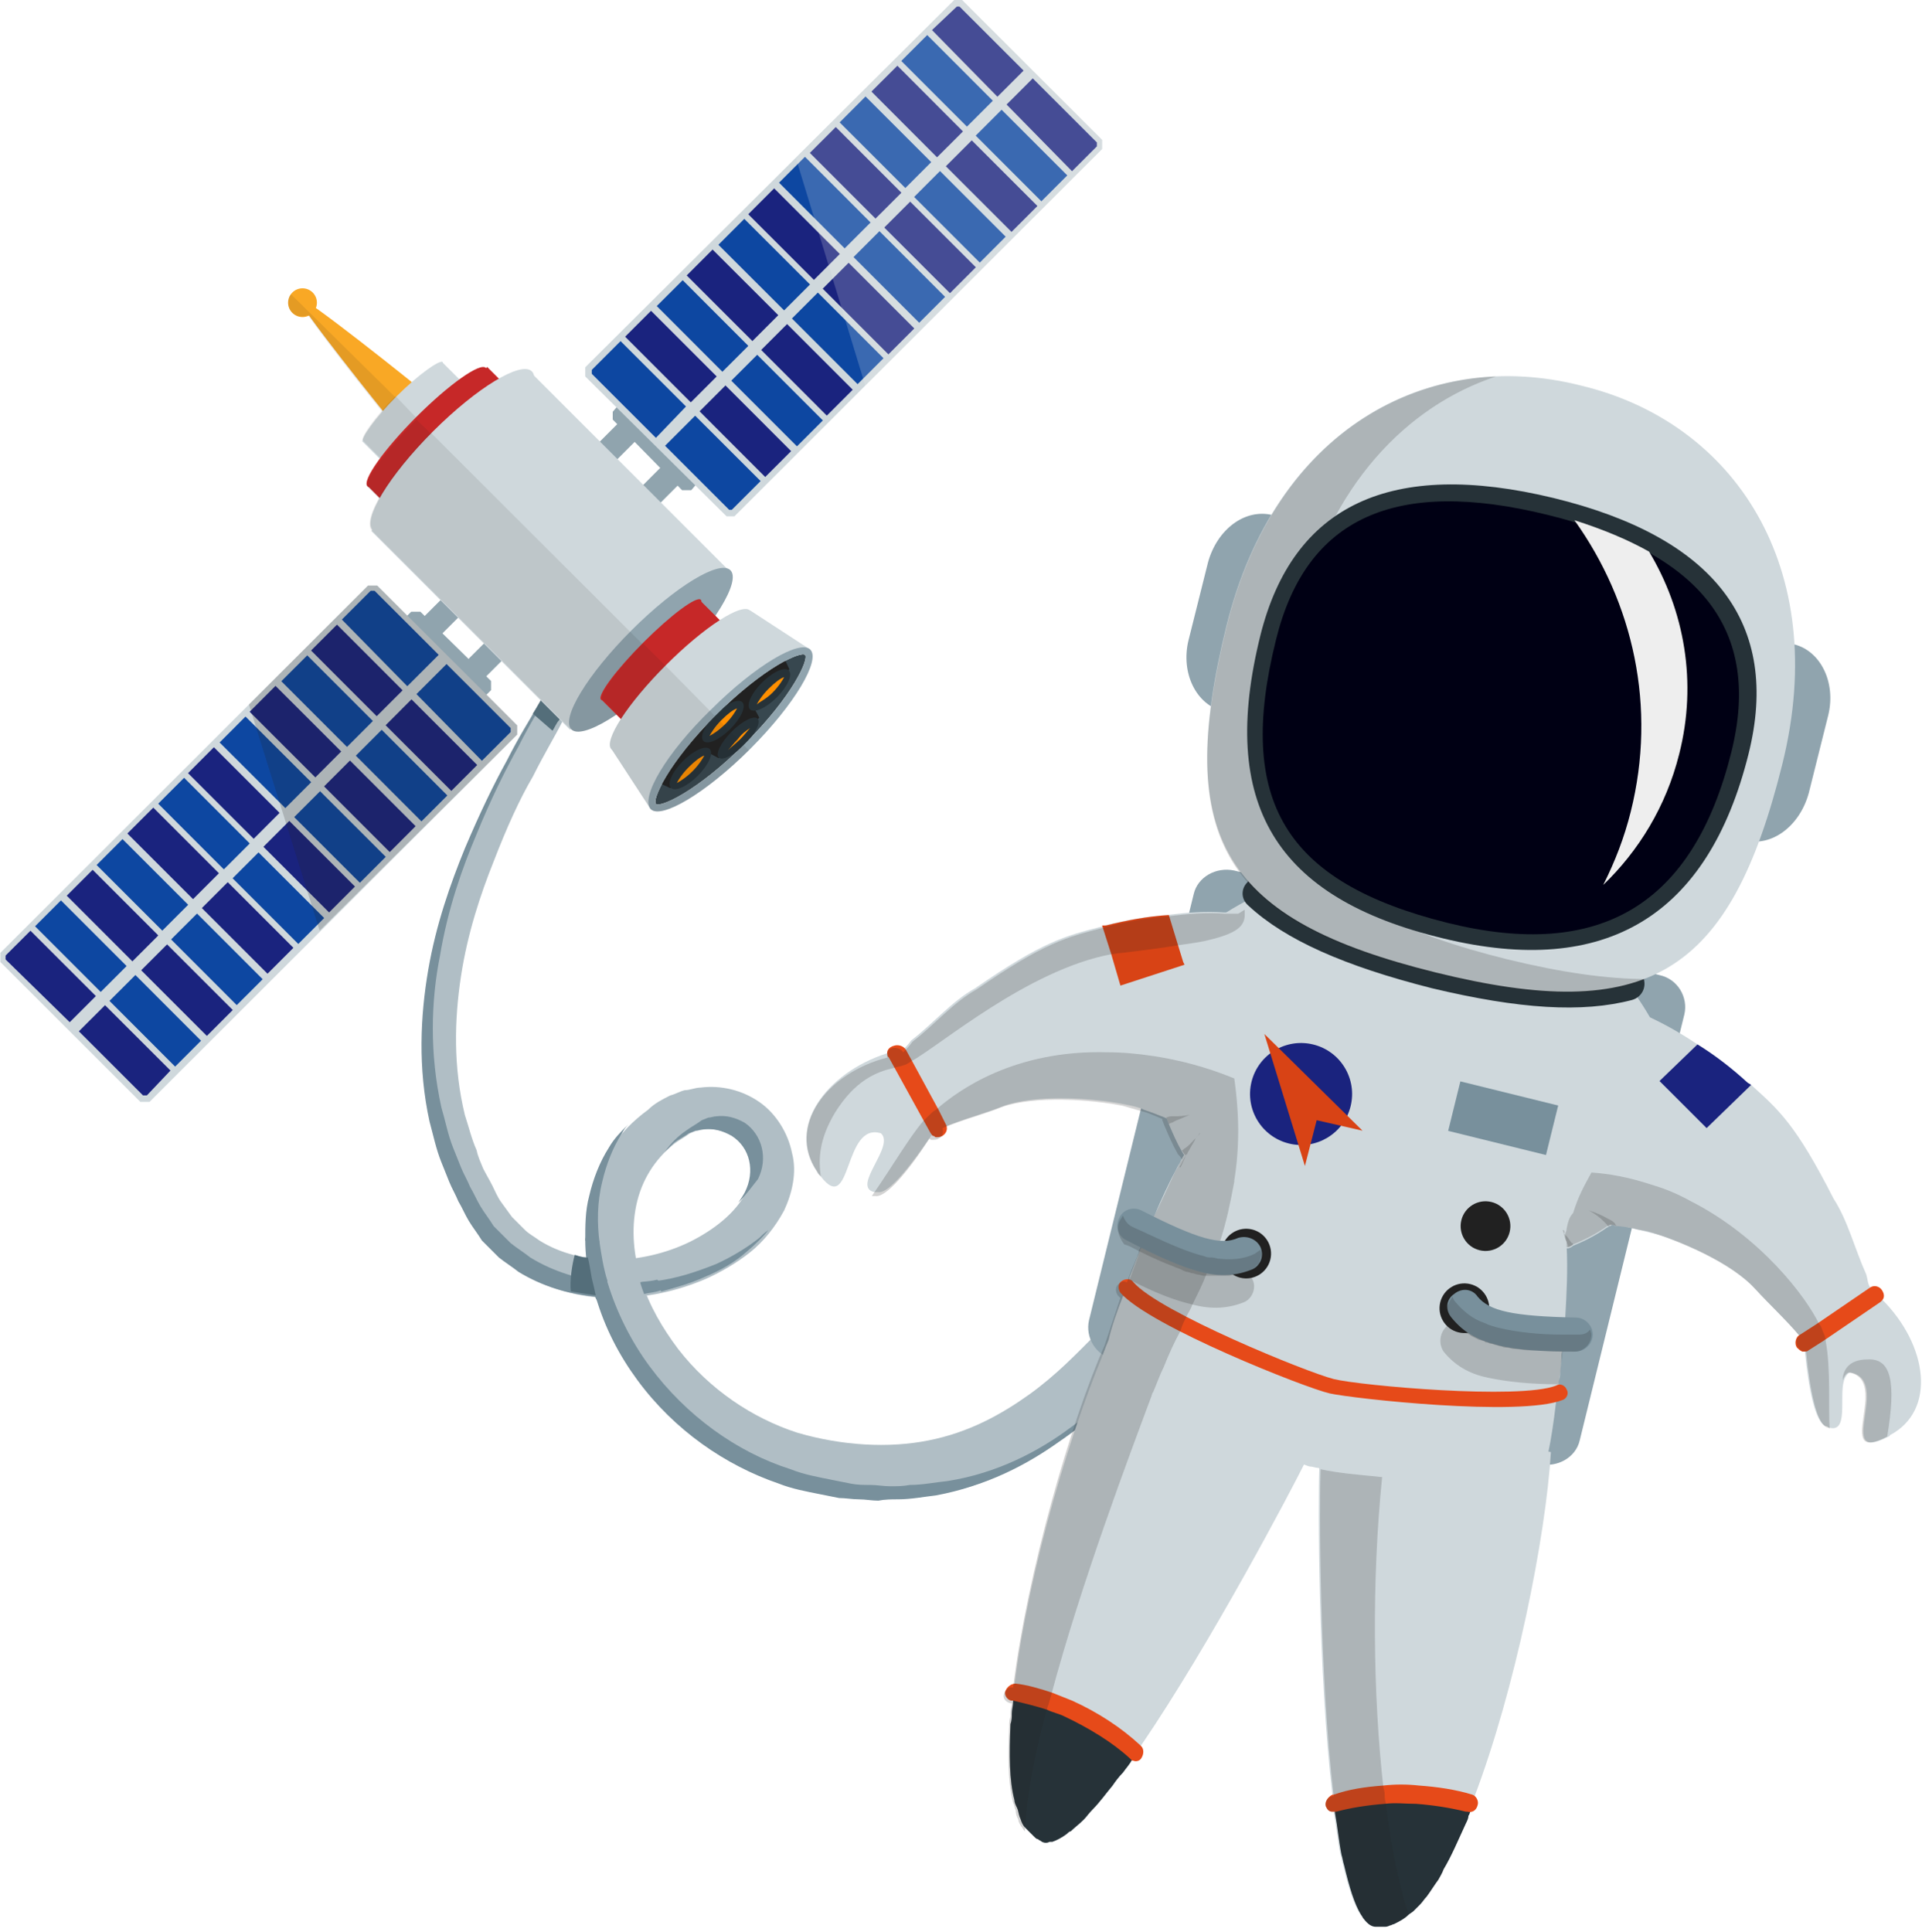 <svg width="191" height="192" viewBox="0 0 191 192" fill="none" xmlns="http://www.w3.org/2000/svg">
<path d="M54.519 68.46C54.519 68.46 54.129 69.109 53.479 70.278C52.828 71.448 51.658 73.266 50.488 75.604C49.188 77.942 47.757 80.8 46.327 84.308C44.897 87.685 43.466 91.712 42.686 96.388C41.776 100.934 41.646 106.13 42.816 111.456C43.206 112.755 43.466 114.184 43.986 115.483C44.246 116.132 44.507 116.782 44.767 117.431C45.027 118.081 45.417 118.73 45.677 119.38C46.067 120.029 46.327 120.679 46.717 121.328C47.107 121.978 47.627 122.627 48.017 123.277L49.708 124.966C50.358 125.485 51.008 125.875 51.658 126.394C54.389 128.083 57.64 128.992 60.89 128.992C64.141 128.992 67.262 128.343 70.253 127.044C71.683 126.394 73.243 125.485 74.544 124.446C75.844 123.407 77.014 121.978 77.924 120.289C78.705 118.601 79.225 116.522 78.705 114.574C78.314 112.625 77.144 110.677 75.454 109.508C73.763 108.339 71.683 107.819 69.603 108.079C69.082 108.079 68.562 108.339 68.042 108.339C67.522 108.468 67.132 108.728 66.612 108.858C65.832 109.248 65.051 109.638 64.401 110.287C62.971 111.326 61.671 112.625 60.76 114.054C59.85 115.613 59.2 117.172 58.81 118.86C58.03 122.238 58.42 125.615 59.33 128.733C60.24 131.85 61.671 134.578 63.491 137.046C67.132 141.982 72.203 145.619 77.534 147.308C78.835 147.828 80.265 148.087 81.565 148.347C82.215 148.477 82.866 148.607 83.516 148.737C84.166 148.867 84.816 148.867 85.466 148.867C86.116 148.867 86.766 148.997 87.417 148.997C88.067 148.997 88.717 148.997 89.367 148.867C90.667 148.867 91.838 148.607 93.138 148.477C98.079 147.698 102.24 145.489 105.361 143.151C108.612 140.813 110.952 138.475 112.903 136.656C114.723 134.838 116.153 133.279 117.194 132.37C118.104 131.46 118.624 130.941 118.624 130.941L114.593 126.654C114.593 126.654 114.073 127.174 113.033 128.213C112.122 129.252 110.692 130.681 108.872 132.629C107.051 134.448 104.971 136.656 102.24 138.605C99.51 140.553 96.259 142.372 92.228 143.151C88.327 143.931 83.646 143.671 79.225 142.372C74.804 140.943 70.513 138.085 67.392 134.058C65.832 131.98 64.531 129.772 63.751 127.304C62.971 124.836 62.711 122.238 63.231 119.77C63.751 117.302 65.051 115.223 67.002 113.664C67.522 113.275 68.042 113.015 68.562 112.625L69.212 112.365C69.472 112.365 69.733 112.236 69.993 112.236C71.033 112.106 71.943 112.365 72.853 112.885C74.544 114.054 75.194 116.392 74.153 118.471C73.113 120.549 70.903 122.238 68.562 123.407C63.751 125.745 57.77 125.875 53.609 123.277C53.089 122.887 52.569 122.627 52.178 122.238L50.878 120.939L49.838 119.51C49.448 118.99 49.188 118.341 48.928 117.821C48.668 117.302 48.278 116.652 48.017 116.132C47.757 115.483 47.497 114.963 47.367 114.314C46.847 113.145 46.587 111.976 46.197 110.807C45.027 106 45.157 101.324 45.807 97.037C46.457 92.751 47.757 88.854 49.058 85.606C50.358 82.229 51.658 79.371 52.959 77.163C54.129 74.825 55.169 73.136 55.819 71.837C56.469 70.668 56.859 70.019 56.859 70.019L54.519 68.46Z" fill="#B0BEC5"/>
<path d="M73.374 119.51C73.634 119.12 73.894 118.73 74.024 118.471C75.064 116.392 74.544 114.054 72.723 112.885C71.813 112.365 70.903 112.106 69.863 112.236C69.603 112.236 69.343 112.365 69.082 112.365L68.432 112.625C67.912 113.015 67.262 113.275 66.872 113.664C66.612 113.924 66.352 114.184 66.092 114.444C66.612 113.664 67.392 112.885 68.172 112.365C68.692 111.976 69.213 111.716 69.733 111.326L70.383 111.066C70.643 111.066 70.903 110.937 71.163 110.937C72.203 110.807 73.113 111.066 74.024 111.586C75.714 112.755 76.364 115.093 75.324 117.172C74.804 117.821 74.154 118.73 73.374 119.51ZM74.284 124.316C72.983 125.485 71.553 126.264 69.993 126.914C68.562 127.563 67.132 127.953 65.702 128.343C65.572 127.953 65.442 127.563 65.182 127.304C67.262 127.044 69.213 126.394 71.163 125.615C72.593 124.966 74.154 124.056 75.454 123.017C75.714 122.757 75.974 122.497 76.364 122.238C75.844 122.887 75.064 123.667 74.284 124.316ZM59.85 117.431C59.33 119.51 59.33 121.588 59.59 123.537C59.07 123.407 58.68 123.407 58.16 123.277C58.16 121.848 58.16 120.289 58.55 118.86C58.94 117.172 59.59 115.483 60.501 114.054C61.021 113.145 61.671 112.495 62.451 111.716C62.191 111.976 61.931 112.365 61.801 112.625C60.891 114.054 60.24 115.743 59.85 117.431ZM42.556 96.388C43.336 91.842 44.767 87.815 46.197 84.308C47.627 80.93 49.058 77.942 50.358 75.604C51.528 73.266 52.699 71.448 53.349 70.278C54.129 69.109 54.389 68.46 54.389 68.46L54.649 68.59C54.649 68.72 54.519 68.72 54.519 68.85C53.869 70.019 52.699 71.837 51.528 74.175C50.228 76.514 48.798 79.371 47.367 82.879C45.937 86.256 44.507 90.283 43.727 94.959C42.816 99.506 42.686 104.701 43.857 110.027C44.247 111.326 44.507 112.755 45.027 114.054C45.287 114.704 45.547 115.353 45.807 116.003C46.067 116.652 46.457 117.302 46.717 117.951C47.107 118.601 47.367 119.25 47.758 119.9C48.148 120.549 48.668 121.198 49.058 121.848L50.748 123.537C51.398 124.056 52.048 124.446 52.699 124.966C55.039 126.394 57.64 127.174 60.37 127.434C61.281 130.421 62.711 133.279 64.531 135.747C68.172 140.683 73.243 144.32 78.575 146.009C79.875 146.529 81.305 146.788 82.606 147.048C83.256 147.178 83.906 147.308 84.556 147.438C85.206 147.568 85.856 147.568 86.507 147.568C87.157 147.568 87.807 147.698 88.457 147.698C89.107 147.698 89.757 147.698 90.407 147.568C91.708 147.568 92.878 147.308 94.178 147.178C99.12 146.399 103.281 144.19 106.401 141.852C109.652 139.514 111.993 137.176 113.943 135.357C115.764 133.539 117.194 131.98 118.234 131.071L118.364 130.941L118.494 131.071C118.494 131.071 117.974 131.59 117.064 132.5C116.024 133.539 114.593 134.968 112.773 136.786C110.822 138.735 108.482 141.073 105.231 143.281C102.11 145.489 97.949 147.698 93.008 148.607C91.838 148.737 90.537 148.997 89.237 148.997C88.587 148.997 87.937 148.997 87.287 149.127C86.637 149.127 85.987 148.997 85.336 148.997C84.686 148.997 84.036 148.867 83.386 148.867C82.736 148.737 82.085 148.607 81.435 148.477C80.135 148.217 78.705 147.957 77.404 147.438C72.073 145.619 67.002 142.112 63.361 137.176C61.541 134.708 60.11 131.98 59.2 128.862C56.469 128.603 53.869 127.823 51.528 126.394C50.878 125.875 50.228 125.485 49.578 124.966L47.888 123.277C47.497 122.627 46.977 121.978 46.587 121.328C46.197 120.679 45.937 120.029 45.547 119.38C45.287 118.73 44.897 118.081 44.637 117.431C44.377 116.782 44.117 116.132 43.857 115.483C43.336 114.184 43.076 112.885 42.686 111.456C41.516 106.13 41.776 100.934 42.556 96.388Z" fill="#78909C"/>
<path d="M52.958 70.928L54.909 72.617C55.169 72.227 55.299 71.837 55.559 71.578C56.209 70.408 56.599 69.759 56.599 69.759L54.389 68.46C54.389 68.46 53.998 69.109 53.348 70.278C53.218 70.538 53.088 70.668 52.958 70.928Z" fill="#546E7A"/>
<path d="M60.37 127.298C59.98 126.129 59.72 124.44 59.59 123.531C59.46 122.492 58.16 122.232 58.16 123.271C58.16 124.311 58.29 126.519 59.07 128.727C59.98 130.935 60.37 127.298 60.37 127.298Z" fill="#78909C"/>
<path d="M65.312 127.17C64.142 127.43 64.012 127.3 63.621 127.43C63.752 127.949 63.882 128.209 64.012 128.599C64.402 128.469 65.052 128.469 65.702 128.209C66.482 128.079 65.312 127.17 65.312 127.17Z" fill="#78909C"/>
<path d="M56.73 128.337C57.51 128.467 58.29 128.597 59.2 128.727C59.07 128.078 58.94 127.558 58.81 127.038C58.68 126.259 58.55 125.48 58.42 124.96H58.29C57.9 124.96 57.51 124.83 57.12 124.7C56.86 125.609 56.6 127.298 56.73 128.337Z" fill="#546E7A"/>
<path d="M108.222 131.196C107.832 132.885 108.872 134.704 110.693 135.093L152.953 145.485C154.773 145.875 156.594 144.836 156.984 143.147L167.386 100.8C167.776 99.112 166.736 97.293 164.916 96.903L122.656 86.511C120.835 86.122 119.015 87.161 118.625 88.85L108.222 131.196Z" fill="#90A4AE"/>
<path d="M131.107 145.355C131.107 145.484 131.107 145.614 131.107 145.874C130.977 149.251 130.977 166.268 132.407 178.349C132.537 178.868 132.537 179.258 132.537 179.777C132.537 179.907 132.537 179.907 132.537 180.037C132.798 181.466 132.928 182.895 133.188 184.194C133.318 184.584 133.318 184.843 133.448 185.233C133.968 187.441 134.488 189.13 135.138 190.169C135.268 190.299 135.268 190.429 135.398 190.559C135.788 191.079 136.178 191.338 136.568 191.338C136.698 191.338 136.959 191.338 137.089 191.338C137.219 191.338 137.349 191.338 137.479 191.338C137.609 191.338 137.739 191.338 137.999 191.208C138.129 191.208 138.259 191.079 138.389 191.079C138.909 190.819 139.429 190.559 139.819 190.169C139.949 190.039 140.209 189.909 140.339 189.78C140.599 189.52 140.729 189.39 140.989 189.13C141.25 188.87 141.38 188.61 141.64 188.351C142.03 187.831 142.42 187.182 142.81 186.662C142.94 186.402 143.2 186.013 143.33 185.623C144.11 184.324 144.76 182.765 145.541 181.076C145.671 180.817 145.801 180.557 145.801 180.297C145.931 180.167 145.931 179.907 146.061 179.777C146.191 179.388 146.321 179.128 146.451 178.738C150.612 167.827 153.602 152.759 154.123 144.315C154.123 144.056 131.367 142.627 131.107 145.355Z" fill="#CFD8DC"/>
<path d="M132.668 179.913C132.668 180.043 132.668 180.043 132.668 180.173C132.928 181.601 133.058 183.03 133.318 184.329C133.448 184.719 133.448 184.979 133.578 185.369C134.099 187.577 134.619 189.265 135.269 190.305C135.399 190.435 135.399 190.564 135.529 190.694C135.919 191.214 136.309 191.474 136.699 191.474C136.829 191.474 137.089 191.474 137.219 191.474C137.349 191.474 137.479 191.474 137.609 191.474C137.739 191.474 137.869 191.474 138.13 191.344C138.26 191.344 138.39 191.214 138.52 191.214C139.04 190.954 139.56 190.694 139.95 190.305C140.08 190.175 140.34 190.045 140.47 189.915C140.73 189.655 140.86 189.525 141.12 189.265C141.38 189.006 141.51 188.746 141.77 188.486C142.16 187.966 142.551 187.317 142.941 186.797C143.071 186.538 143.331 186.148 143.461 185.758C144.241 184.459 144.891 182.9 145.671 181.212C145.801 180.952 145.931 180.692 145.931 180.432C146.061 180.302 146.061 180.043 146.191 179.913C144.631 179.263 142.941 178.874 141.12 178.874C139.95 178.744 138.91 178.874 137.739 179.004C135.789 178.744 134.099 179.133 132.668 179.913Z" fill="#263238"/>
<path d="M131.758 179.516C131.888 179.775 132.018 180.035 132.408 180.035C132.538 180.035 132.668 180.035 132.668 180.035H132.798C134.228 179.646 135.919 179.386 137.609 179.256C138.649 179.126 139.69 179.256 140.73 179.256C142.42 179.386 144.111 179.646 145.671 180.035H145.801C146.321 180.165 146.711 179.905 146.841 179.386C146.971 178.996 146.711 178.476 146.321 178.347C144.631 177.827 142.81 177.567 140.99 177.437C139.82 177.307 138.649 177.307 137.479 177.437C135.659 177.567 133.968 177.827 132.538 178.347H132.408C131.888 178.606 131.628 179.126 131.758 179.516Z" fill="#E64A19"/>
<g opacity="0.2">
<path d="M131.757 179.523C131.887 179.783 132.017 180.043 132.407 180.043C132.537 180.043 132.668 180.043 132.668 180.043C132.928 181.472 133.058 182.901 133.318 184.2C133.448 184.589 133.448 184.849 133.578 185.239C134.098 187.447 134.618 189.136 135.268 190.175C135.398 190.305 135.398 190.435 135.528 190.565C135.918 191.084 136.308 191.344 136.698 191.344C136.828 191.344 137.089 191.344 137.219 191.344C137.349 191.344 137.479 191.344 137.609 191.344C137.739 191.344 137.869 191.344 138.129 191.214C138.259 191.214 138.389 191.084 138.519 191.084C139.039 190.825 139.559 190.565 139.949 190.175C139.039 187.447 138.259 183.68 137.739 179.394C137.739 179.134 137.609 178.874 137.609 178.614C137.609 178.354 137.609 177.965 137.479 177.705C136.438 168.482 136.308 157.051 137.349 146.789C134.748 146.529 133.058 146.399 131.237 146.01C131.107 149.387 131.107 166.404 132.537 178.484H132.407C131.887 178.614 131.627 179.134 131.757 179.523Z" fill="#212121"/>
</g>
<path d="M100.81 167.442C100.81 167.832 100.68 168.222 100.68 168.482C100.68 168.741 100.68 168.871 100.68 169.001V169.131C100.68 169.521 100.55 169.911 100.55 170.3C100.55 170.69 100.55 170.95 100.42 171.339C100.29 174.327 100.29 176.925 100.81 178.873C100.81 179.133 100.94 179.393 101.07 179.653C101.2 179.913 101.2 180.172 101.33 180.562C101.46 180.822 101.46 180.952 101.59 181.212C101.72 181.471 101.85 181.601 101.98 181.731C102.11 181.861 102.241 181.991 102.371 182.121C102.501 182.251 102.631 182.381 102.761 182.511C102.891 182.641 103.021 182.77 103.151 182.77C103.281 182.9 103.411 182.9 103.541 183.03C103.801 183.16 104.061 183.16 104.321 183.03C104.451 183.03 104.451 183.03 104.581 183.03C104.971 182.9 105.491 182.641 106.011 182.251C106.141 182.121 106.271 181.991 106.402 181.991C106.792 181.601 107.182 181.342 107.702 180.822C107.962 180.562 108.222 180.172 108.612 179.783C109.262 179.133 109.912 178.224 110.562 177.445C110.823 177.055 111.213 176.535 111.603 176.146C111.863 175.756 112.253 175.366 112.513 174.847C112.513 174.717 112.643 174.717 112.643 174.587C112.903 174.197 113.163 173.807 113.423 173.418C120.315 163.286 128.117 148.477 129.677 145.36C129.807 145.1 129.807 144.97 129.937 144.84C130.717 143.152 121.875 138.605 115.894 135.617C112.773 134.059 110.302 133.02 110.302 133.02C106.662 141.073 102.241 155.882 100.81 167.442Z" fill="#CFD8DC"/>
<path d="M100.68 168.479C100.68 168.739 100.68 168.869 100.68 168.999V169.129C100.68 169.519 100.55 169.908 100.55 170.298C100.55 170.688 100.55 170.948 100.42 171.337C100.29 174.325 100.29 176.923 100.81 178.871C100.81 179.131 100.94 179.391 101.07 179.651C101.2 179.91 101.2 180.17 101.33 180.56C101.46 180.82 101.46 180.95 101.59 181.209C101.72 181.469 101.851 181.599 101.981 181.729C102.111 181.859 102.241 181.989 102.371 182.119C102.501 182.249 102.631 182.379 102.761 182.508C102.891 182.638 103.021 182.768 103.151 182.768C103.281 182.898 103.411 182.898 103.541 183.028C103.801 183.158 104.061 183.158 104.321 183.028C104.451 183.028 104.451 183.028 104.581 183.028C104.971 182.898 105.491 182.638 106.012 182.249C106.142 182.119 106.272 181.989 106.402 181.989C106.792 181.599 107.182 181.339 107.702 180.82C107.962 180.56 108.222 180.17 108.612 179.781C109.262 179.131 109.912 178.222 110.563 177.442C110.823 177.053 111.213 176.533 111.603 176.143C111.863 175.754 112.253 175.364 112.513 174.844C112.513 174.715 112.643 174.715 112.643 174.585C111.083 172.636 109.002 170.948 106.272 169.778C105.621 169.519 105.101 169.259 104.451 169.129C103.021 168.869 101.851 168.609 100.68 168.479Z" fill="#263238"/>
<path d="M99.9 168.089C99.77 168.479 100.16 168.998 100.55 168.998H100.68C101.72 169.258 102.891 169.518 104.061 169.908C104.581 170.167 105.231 170.297 105.751 170.557C108.222 171.726 110.562 173.155 112.253 174.714L112.383 174.844C112.513 174.974 112.513 174.974 112.643 174.974C112.903 175.103 113.293 174.974 113.423 174.714C113.683 174.324 113.683 173.804 113.423 173.545L113.293 173.415C111.473 171.726 109.132 170.167 106.531 168.998C105.881 168.738 105.231 168.479 104.581 168.219C103.411 167.829 102.11 167.439 100.94 167.31C100.42 167.31 100.03 167.699 99.9 168.089Z" fill="#E64A19"/>
<path d="M109.523 134.829C109.263 135.738 111.343 137.297 114.334 138.856C119.275 141.583 126.687 144.571 129.418 145.48C129.808 145.61 130.068 145.74 130.198 145.74C130.458 145.74 130.718 145.87 130.978 145.87C131.368 146 131.888 146 132.538 146.13C132.799 146.13 133.059 146.13 133.319 146.26C134.359 146.39 135.529 146.52 136.699 146.649C136.829 146.649 136.959 146.649 137.09 146.649C143.851 147.299 153.083 147.559 153.603 145.74C153.603 145.48 153.733 144.961 153.864 144.311C154.124 143.142 154.384 141.454 154.644 139.245C154.774 138.726 154.774 138.206 154.904 137.557V137.427C154.904 137.167 155.034 136.907 155.034 136.647C155.034 136.128 155.164 135.608 155.164 134.959C155.164 134.699 155.164 134.439 155.294 134.179V134.049C155.294 133.53 155.424 133.01 155.424 132.491C155.424 131.971 155.554 131.322 155.554 130.802C155.684 128.594 155.814 126.126 155.684 123.787C155.684 123.658 155.684 123.528 155.684 123.398C155.684 123.398 155.684 123.398 155.684 123.268C155.684 123.268 155.684 123.268 155.684 123.138C155.684 122.878 155.684 122.748 155.684 122.489C155.684 122.359 155.684 122.099 155.684 121.969C155.684 121.969 155.684 121.969 155.684 121.839C155.684 121.319 155.684 120.8 155.554 120.15C155.424 117.163 155.034 114.175 154.384 111.317C154.254 110.668 154.124 110.018 153.864 109.369C152.433 103.913 149.833 99.367 145.542 97.028C144.631 96.509 143.591 96.119 142.421 95.859C141.381 95.6 140.34 95.47 139.3 95.47C134.229 95.47 129.808 98.457 125.777 102.744C125.777 102.744 125.647 102.874 125.647 103.004C124.477 104.173 123.436 105.472 122.526 106.901C121.486 108.33 120.576 109.759 119.665 111.317C119.405 111.707 119.275 112.097 119.015 112.356C119.015 112.486 118.885 112.486 118.885 112.616C118.885 112.616 118.755 112.746 118.755 112.876C118.755 113.006 118.625 113.136 118.625 113.136C118.365 113.526 118.105 114.045 117.845 114.565C117.845 114.565 117.845 114.695 117.715 114.695C117.455 115.084 117.325 115.474 117.065 115.864C116.155 117.552 115.374 119.241 114.724 120.8C114.464 121.319 114.204 121.839 114.074 122.359C113.814 122.878 113.684 123.268 113.424 123.787V123.917C113.424 124.047 113.294 124.177 113.294 124.307C112.904 125.216 112.644 125.996 112.254 126.905V127.035C111.994 127.555 111.864 128.074 111.734 128.464C110.953 130.412 110.433 131.971 110.173 133.14C109.783 134.049 109.653 134.569 109.523 134.829Z" fill="#CFD8DC"/>
<path d="M132.147 138.472C134.488 138.992 151.002 140.81 155.293 139.121C155.683 138.992 155.943 138.472 155.683 138.082C155.553 137.693 155.033 137.433 154.643 137.693C151.002 139.121 135.138 137.693 132.537 137.043C129.937 136.394 115.243 130.418 112.643 127.431C112.383 127.041 111.863 127.041 111.472 127.301C111.082 127.56 111.082 128.08 111.342 128.47C114.333 131.847 129.807 137.952 132.147 138.472Z" fill="#E64A19"/>
<path d="M108.612 108.852L167.126 123.271C170.897 107.683 161.924 92.095 146.841 87.419C146.321 87.159 145.671 87.029 145.15 86.899C136.828 84.821 128.507 86.51 121.875 90.666C120.315 91.705 118.754 92.874 117.324 94.174C116.414 94.953 115.503 95.862 114.723 96.901C112.773 99.24 111.212 101.837 110.042 104.565C109.522 105.864 109.002 107.293 108.612 108.852Z" fill="#CFD8DC"/>
<path d="M114.723 104.956C114.723 106.775 115.113 108.593 115.763 110.542C115.763 110.672 115.893 110.801 115.893 110.931C115.893 110.931 115.893 110.931 115.893 111.061C116.024 111.321 116.024 111.451 116.154 111.711C116.544 112.62 116.934 113.529 117.454 114.439C117.584 114.698 117.714 114.828 117.844 114.958C118.104 115.478 118.494 115.997 118.754 116.517L152.822 124.96C153.862 124.701 154.773 124.311 155.683 124.051H155.813C155.943 124.051 156.203 123.921 156.333 123.791C157.633 123.272 158.804 122.622 159.714 121.973C159.844 121.973 159.844 121.843 159.974 121.843C160.104 121.843 160.104 121.713 160.234 121.713C161.794 120.544 163.095 119.245 164.005 117.946C165.825 115.088 166.345 111.841 165.695 108.463C165.565 108.074 165.565 107.554 165.435 107.164C164.915 104.956 163.875 102.748 162.574 100.669C158.804 94.694 152.562 89.368 146.321 87.42C145.931 87.29 145.54 87.16 145.02 87.03C144.63 86.9 144.11 86.77 143.72 86.77C137.088 85.601 129.547 87.03 123.695 90.537C123.435 90.667 123.305 90.797 123.045 90.927C121.875 91.706 120.705 92.616 119.664 93.655C119.014 94.304 118.364 95.084 117.714 95.863C117.584 95.993 117.454 96.123 117.454 96.253C115.633 98.591 114.593 101.579 114.723 104.956Z" fill="#CFD8DC"/>
<path d="M88.978 104.7L89.758 106.128L92.358 110.935L93.139 112.364C93.399 112.234 93.659 112.104 93.919 111.974C95.739 111.194 98.21 110.545 99.77 109.895C103.021 108.726 108.742 109.116 111.863 109.766C112.513 109.895 113.163 110.025 113.683 110.285C114.464 110.545 115.114 110.805 115.764 111.065C116.934 111.584 117.974 112.364 118.885 113.013C119.795 113.792 120.445 114.572 120.705 115.351C121.225 116.52 121.745 117.04 122.526 117.3C122.916 117.43 123.306 117.559 123.696 117.819C124.736 118.209 126.166 118.858 127.987 120.547L129.157 119.118L132.538 114.832L144.371 99.504C142.81 98.075 141.12 96.906 139.299 95.867C134.618 93.009 129.157 91.32 123.566 90.8C123.306 90.8 123.176 90.8 122.916 90.671C122.526 90.671 122.005 90.671 121.615 90.671C119.795 90.541 117.974 90.671 116.024 90.93C113.944 91.06 111.863 91.45 109.783 91.97C109.652 91.97 109.522 92.1 109.392 92.1C105.882 93.009 103.671 93.528 96.909 98.205C94.569 99.504 92.749 101.712 90.538 103.401C90.278 103.79 89.888 104.18 89.628 104.44C89.498 104.44 89.238 104.57 88.978 104.7Z" fill="#CFD8DC"/>
<path d="M81.175 116.39C81.305 116.65 81.436 116.78 81.566 116.91C84.686 120.936 83.776 111.454 87.547 112.623C88.977 113.922 84.556 117.949 86.897 118.468C87.027 118.468 87.157 118.468 87.287 118.468C88.327 118.598 90.408 116 92.618 112.753C92.748 112.493 92.878 112.233 93.008 112.103L92.228 110.675L89.627 105.868L88.847 104.439C88.587 104.569 88.327 104.569 88.067 104.699C82.086 106.648 78.185 111.974 81.175 116.39Z" fill="#CFD8DC"/>
<path d="M88.197 104.828C88.197 104.958 88.197 104.958 88.327 105.087L88.977 106.257L91.838 111.452L92.488 112.621C92.618 112.751 92.618 112.881 92.748 112.881C92.878 112.881 92.878 113.011 93.008 113.011C93.268 113.011 93.398 113.011 93.658 112.881C94.048 112.621 94.178 112.232 94.048 111.842L93.268 110.283L90.798 105.737L90.017 104.308C89.757 103.918 89.237 103.788 88.847 103.918C88.327 104.048 88.067 104.438 88.197 104.828Z" fill="#E64A19"/>
<path d="M109.522 91.969L110.433 94.827L111.343 97.944L117.324 95.996L117.714 95.866L117.584 95.606L117.064 93.917L116.154 90.93C114.073 91.06 111.993 91.449 109.913 91.969C109.913 91.969 109.782 91.969 109.522 91.969Z" fill="#D84315"/>
<path d="M139.69 98.329L140.73 104.304L143.07 117.424L144.111 122.75L144.371 124.569C145.151 124.309 145.801 124.179 146.451 124.179C147.492 124.049 148.272 124.049 148.922 124.049C149.182 124.049 149.312 124.049 149.572 124.049C151.002 124.179 151.913 124.439 153.343 123.27C153.863 122.88 154.513 122.49 155.423 122.23C155.553 122.23 155.553 122.23 155.683 122.1C156.854 121.841 158.154 121.581 159.714 121.711C159.844 121.711 159.974 121.711 159.974 121.711C160.104 121.711 160.365 121.711 160.495 121.841C161.145 121.841 161.795 121.971 162.445 122.1C162.835 122.23 163.225 122.23 163.745 122.36C166.866 123.27 172.067 125.478 174.408 128.076L174.538 128.206C175.708 129.505 177.529 131.193 178.829 132.752C178.959 133.012 179.219 133.142 179.349 133.402L181.039 132.233L186.371 128.595C186.111 128.465 185.981 128.206 185.85 127.946C185.59 127.556 185.59 127.037 185.46 126.647C184.29 124.049 183.64 121.321 182.21 119.113C178.439 111.709 176.748 110.28 174.018 107.812C173.888 107.682 173.758 107.682 173.628 107.552C172.067 106.123 170.377 104.824 168.686 103.785C167.126 102.746 165.566 101.836 163.875 101.057C163.485 100.797 162.965 100.667 162.575 100.408C157.244 98.069 151.392 97.03 145.671 97.42C144.631 97.42 143.461 97.55 142.42 97.81C141.51 97.939 140.6 98.069 139.69 98.329Z" fill="#CFD8DC"/>
<path d="M179.219 133.406C179.219 133.666 179.219 133.926 179.349 134.186C179.739 138.083 180.389 141.33 181.429 141.72C181.559 141.72 181.559 141.72 181.689 141.85C183.77 142.499 182.729 138.862 183.249 137.173C183.38 136.784 183.64 136.394 183.9 136.394C188.061 137.173 182.209 145.617 187.671 142.759C187.671 142.759 187.801 142.759 187.801 142.629C192.482 140.161 191.571 133.666 187.02 129.12C186.76 128.99 186.63 128.73 186.37 128.6L180.909 132.367L179.219 133.406Z" fill="#CFD8DC"/>
<path d="M178.568 133.921C178.698 134.05 178.828 134.18 179.088 134.31C179.218 134.31 179.218 134.31 179.348 134.31C179.479 134.31 179.609 134.31 179.739 134.18L181.169 133.271L186.89 129.374L187.02 129.244C187.28 128.984 187.28 128.595 187.02 128.205C186.76 127.815 186.24 127.685 185.85 127.945L180.519 131.582L178.698 132.751C178.438 133.011 178.308 133.531 178.568 133.921Z" fill="#E64A19"/>
<path d="M164.915 107.427L169.597 112.104L174.018 107.817C173.888 107.687 173.758 107.687 173.627 107.557C172.067 106.128 170.377 104.829 168.686 103.79L164.915 107.427Z" fill="#1A237E"/>
<path d="M128.082 113.636C125.363 112.966 123.702 110.221 124.371 107.504C125.041 104.787 127.788 103.128 130.507 103.798C133.226 104.468 134.888 107.214 134.218 109.931C133.549 112.648 130.802 114.307 128.082 113.636Z" fill="#1A237E"/>
<path d="M135.398 112.362L125.646 102.75L129.677 115.869L130.847 111.323L135.398 112.362Z" fill="#D84315"/>
<path d="M145.126 107.463L154.846 109.862L153.632 114.781L143.912 112.382L145.126 107.463Z" fill="#78909C"/>
<g opacity="0.2">
<path d="M91.708 111.456C91.968 111.196 92.098 111.066 92.358 110.807C92.488 110.677 92.748 110.417 93.008 110.287C95.219 108.339 100.81 104.312 110.042 104.572C111.473 104.572 113.033 104.701 114.723 104.961C117.194 105.351 119.795 106 122.655 107.17C122.915 108.988 123.045 110.807 123.045 112.365C123.045 114.054 122.915 115.743 122.655 117.302C122.655 117.431 122.655 117.431 122.655 117.431C122.265 119.51 121.875 121.458 121.225 123.407C121.095 123.926 120.835 124.446 120.575 124.965C120.315 125.485 120.185 126.005 119.925 126.524C119.535 127.563 119.014 128.603 118.494 129.642C118.364 130.032 118.104 130.421 117.974 130.681C117.714 131.201 117.454 131.72 117.324 132.24C116.674 133.409 116.154 134.578 115.634 135.877C115.244 136.656 114.984 137.436 114.593 138.345C114.463 138.475 114.463 138.735 114.333 138.994C112.253 144.58 107.442 157.31 104.451 168.481L104.191 169.391C104.061 169.65 104.061 169.91 103.931 170.17C102.761 174.586 101.981 178.743 101.85 181.991C101.72 181.861 101.59 181.601 101.46 181.471C101.33 181.211 101.2 181.081 101.2 180.822C101.07 180.562 100.94 180.302 100.94 179.912C100.81 179.652 100.81 179.393 100.68 179.133C100.16 177.184 100.16 174.457 100.29 171.599C100.29 171.209 100.29 170.949 100.42 170.56C100.42 170.17 100.42 169.78 100.55 169.391V169.261H100.42C99.9 169.131 99.64 168.741 99.77 168.351C99.9 167.962 100.29 167.572 100.68 167.702C102.111 156.141 106.402 141.333 109.782 133.669C110.172 132.5 110.693 130.941 111.343 128.992C111.213 128.862 111.083 128.733 111.083 128.733C110.823 128.343 110.823 127.823 111.213 127.563C111.473 127.304 111.733 127.304 111.993 127.434C112.253 126.654 112.643 125.745 113.033 124.836C113.033 124.706 113.163 124.576 113.163 124.446V124.316C113.423 123.796 113.553 123.407 113.813 122.887C114.073 122.368 114.203 121.848 114.463 121.328C115.244 119.77 116.024 118.081 116.804 116.392C117.064 116.003 117.194 115.613 117.454 115.223C117.324 114.963 117.194 114.833 117.064 114.704C116.544 113.794 116.154 112.885 115.764 111.976C115.634 111.716 115.634 111.586 115.504 111.326C115.504 111.326 115.504 111.326 115.504 111.196C114.853 110.937 114.073 110.547 113.423 110.417L111.603 109.897C108.482 109.248 102.761 108.858 99.51 110.027C97.95 110.677 95.479 111.326 93.659 112.106C93.788 112.495 93.659 113.015 93.268 113.145C93.138 113.275 92.878 113.275 92.618 113.275C92.488 113.275 92.488 113.275 92.358 113.145C90.278 116.392 88.067 118.99 87.027 118.86C86.897 118.86 86.767 118.86 86.637 118.86C88.717 115.873 90.278 113.145 91.708 111.456Z" fill="#212121"/>
</g>
<path d="M144.934 132.403C143.609 132.076 142.8 130.738 143.126 129.415C143.452 128.091 144.791 127.283 146.115 127.609C147.44 127.936 148.25 129.274 147.924 130.597C147.597 131.921 146.259 132.729 144.934 132.403Z" fill="#212121"/>
<path d="M147.033 124.242C145.708 123.916 144.899 122.578 145.225 121.255C145.551 119.931 146.889 119.123 148.214 119.449C149.539 119.776 150.348 121.113 150.022 122.437C149.696 123.761 148.358 124.569 147.033 124.242Z" fill="#212121"/>
<path d="M123.251 126.972C121.927 126.645 121.118 125.307 121.444 123.984C121.771 122.66 123.109 121.853 124.434 122.179C125.758 122.506 126.567 123.844 126.241 125.167C125.914 126.491 124.576 127.299 123.251 126.972Z" fill="#212121"/>
<g opacity="0.2">
<path d="M143.461 134.314C144.501 135.613 145.931 136.522 147.882 136.912C149.702 137.301 152.043 137.561 154.903 137.561C155.033 136.522 155.163 135.353 155.293 134.184C149.442 134.054 147.232 133.534 146.061 132.105C145.541 131.326 144.501 131.196 143.721 131.846C143.071 132.495 142.941 133.534 143.461 134.314Z" fill="#212121"/>
</g>
<path d="M148.791 133.662C150.741 134.181 153.342 134.311 156.593 134.311C157.503 134.311 158.283 133.532 158.283 132.622C158.283 131.713 157.503 130.934 156.593 130.934C150.351 130.804 148.011 130.284 146.841 128.855C146.32 128.076 145.28 127.946 144.5 128.596C143.72 129.115 143.59 130.154 144.24 130.934C145.41 132.363 146.711 133.142 148.791 133.662Z" fill="#78909C"/>
<g opacity="0.2">
<path d="M112.253 127.167C114.723 128.466 116.804 129.246 118.494 129.635C120.444 130.155 122.135 130.025 123.695 129.376C124.475 128.986 124.865 127.947 124.475 127.167C124.085 126.258 123.175 125.998 122.265 126.258C120.574 127.037 118.494 126.388 113.423 123.92C113.033 125.089 112.643 126.128 112.253 127.167Z" fill="#212121"/>
</g>
<path d="M119.275 126.39C121.226 126.91 122.916 126.78 124.476 126.131C125.257 125.741 125.647 124.832 125.257 123.922C124.867 123.143 123.956 122.753 123.046 123.013C121.356 123.792 119.015 123.143 113.424 120.285C112.644 119.896 111.603 120.155 111.213 121.065C110.823 121.844 111.083 122.883 111.993 123.273C114.984 124.832 117.325 125.871 119.275 126.39Z" fill="#78909C"/>
<g opacity="0.2">
<path d="M111.342 121.199C111.472 121.069 111.472 120.939 111.602 120.81C111.732 121.199 111.992 121.589 112.383 121.849C112.903 122.109 113.553 122.368 114.073 122.628C116.284 123.667 118.104 124.447 119.664 124.836C119.924 124.966 120.184 124.966 120.444 124.966C120.705 124.966 120.965 125.096 121.225 125.096C122.525 125.226 123.695 125.096 124.735 124.577C124.866 124.447 125.126 124.317 125.256 124.187C125.386 124.447 125.386 124.836 125.256 125.096C125.256 125.226 125.126 125.356 125.126 125.486C125.126 125.616 124.996 125.746 124.866 125.746C124.735 126.005 124.475 126.135 124.215 126.265C123.955 126.395 123.825 126.395 123.565 126.525C123.435 126.525 123.435 126.525 123.305 126.525C123.175 126.655 123.045 126.655 122.785 126.655C122.525 126.655 122.265 126.785 122.135 126.785C122.005 126.785 121.745 126.785 121.485 126.785C121.355 126.785 121.225 126.785 121.095 126.785C120.965 126.785 120.705 126.785 120.575 126.785C120.444 126.785 120.314 126.785 120.314 126.785C120.184 126.785 120.054 126.785 120.054 126.785C119.924 126.785 119.794 126.785 119.664 126.785C119.404 126.785 119.274 126.655 119.014 126.655C118.884 126.655 118.624 126.525 118.494 126.525C118.364 126.525 118.104 126.395 117.974 126.395C117.844 126.395 117.584 126.265 117.324 126.135C117.064 126.005 116.934 126.005 116.674 125.876C115.633 125.486 114.463 124.966 113.163 124.317C112.643 124.057 112.253 123.797 111.732 123.667C111.212 123.018 110.822 121.979 111.342 121.199ZM144.37 128.863C144.37 128.993 144.5 129.253 144.63 129.383C145.41 130.292 146.321 131.071 147.491 131.461C148.011 131.721 148.531 131.851 149.051 131.981C150.742 132.37 152.822 132.63 155.293 132.63C155.813 132.63 156.333 132.63 156.853 132.63C157.373 132.63 157.763 132.5 158.023 132.111C158.023 132.241 158.153 132.37 158.153 132.63C158.153 133.54 157.373 134.319 156.463 134.319C156.073 134.319 155.553 134.319 155.163 134.319C153.992 134.319 152.822 134.189 151.912 134.189C151.392 134.189 151.002 134.059 150.482 134.059C150.221 134.059 149.961 133.929 149.831 133.929C149.571 133.929 149.441 133.929 149.181 133.799C148.921 133.799 148.791 133.669 148.661 133.669C148.531 133.669 148.401 133.54 148.141 133.54C148.011 133.54 147.881 133.41 147.751 133.41C147.621 133.41 147.621 133.41 147.491 133.28C147.361 133.28 147.101 133.15 146.971 133.15C146.711 133.02 146.451 132.89 146.191 132.76C146.061 132.63 145.8 132.5 145.67 132.5C145.41 132.37 145.28 132.241 145.15 132.111C145.02 131.981 144.76 131.851 144.63 131.591C144.5 131.461 144.24 131.201 144.11 131.071C143.98 130.812 143.85 130.682 143.72 130.422C143.72 130.292 143.72 130.162 143.72 130.032C143.98 129.513 144.11 129.123 144.37 128.863Z" fill="#212121"/>
</g>
<g opacity="0.2">
<path d="M81.175 116.389C81.305 116.649 81.435 116.779 81.565 116.909C81.305 115.09 81.435 113.142 82.996 110.544C84.946 107.426 87.027 106.517 88.847 106.127C89.107 105.997 89.497 105.997 89.757 105.867C89.887 105.867 90.147 105.738 90.537 105.478C93.398 103.919 102.11 96.385 110.432 94.826C110.692 94.826 111.082 94.696 111.472 94.696C113.683 94.436 115.633 94.177 117.194 93.917C118.104 93.787 119.014 93.657 119.664 93.527C122.525 92.878 123.695 92.228 123.695 90.929C123.695 90.799 123.695 90.669 123.695 90.41C123.435 90.54 123.305 90.669 123.045 90.799C122.655 90.799 122.135 90.799 121.745 90.799C119.924 90.669 118.104 90.799 116.154 91.059C114.073 91.189 111.993 91.579 109.912 92.098C109.782 92.098 109.652 92.228 109.522 92.228C106.011 93.138 103.801 93.657 97.039 98.333C94.698 99.632 92.878 101.841 90.668 103.529C90.407 103.919 90.017 104.309 89.757 104.569C89.497 104.179 88.977 104.049 88.587 104.179C88.197 104.309 88.067 104.698 88.197 105.088C82.085 106.647 78.185 111.973 81.175 116.389Z" fill="#212121"/>
</g>
<g opacity="0.2">
<path d="M183.12 137.173C183.25 136.783 183.51 136.393 183.77 136.393C187.931 137.173 182.079 145.616 187.541 142.758C188.451 137.303 187.931 134.965 185.59 135.094C183.64 135.094 183.12 136.264 183.12 137.173Z" fill="#212121"/>
<path d="M155.683 122.105C155.683 122.365 155.553 122.495 155.553 122.625C155.553 122.885 155.553 123.144 155.683 123.404V123.534V123.664V123.794V123.924H155.813C155.943 123.924 156.203 123.794 156.333 123.664C157.634 123.144 158.804 122.495 159.714 121.845C159.844 121.845 159.844 121.715 159.974 121.715C160.104 121.715 160.364 121.715 160.494 121.845C161.144 121.845 161.795 121.975 162.445 122.105C162.835 122.235 163.225 122.235 163.745 122.365C166.866 123.274 172.067 125.482 174.408 128.08L174.538 128.21C175.708 129.509 177.528 131.198 178.829 132.757C178.439 133.017 178.439 133.536 178.699 133.926C178.829 134.056 178.959 134.186 179.219 134.316C179.349 134.316 179.349 134.316 179.479 134.316C179.869 138.212 180.519 141.46 181.559 141.85C181.689 141.85 181.689 141.85 181.819 141.98C181.689 140.031 181.949 136.004 181.429 133.276C181.429 133.017 181.299 132.627 181.169 132.367C181.039 132.107 181.039 131.847 180.779 131.588C179.479 128.86 174.928 122.885 168.036 119.377C166.866 118.728 165.696 118.208 164.395 117.819C161.665 116.909 159.844 116.649 158.154 116.52C157.374 117.948 156.853 118.858 156.333 120.546C155.943 120.936 155.813 121.456 155.683 122.105Z" fill="#212121"/>
</g>
<g opacity="0.2">
<path d="M117.454 114.308C117.585 114.568 117.715 114.698 117.845 114.828C117.585 115.218 117.454 115.607 117.194 115.997H117.324C117.324 115.997 117.585 115.477 117.845 114.828C117.845 114.828 117.845 114.698 117.975 114.698C117.975 114.568 118.105 114.438 118.235 114.178C118.365 113.919 118.625 113.529 118.755 113.269C118.755 113.139 118.885 113.009 118.885 113.009L119.015 112.879C119.145 112.75 119.145 112.62 119.275 112.62C119.275 112.62 119.145 112.75 119.015 112.879C118.755 113.139 118.365 113.659 117.845 114.049C117.585 114.178 117.585 114.308 117.454 114.308Z" fill="#212121"/>
<path d="M115.894 111.06C116.024 111.319 116.024 111.449 116.154 111.709C116.284 111.579 116.544 111.579 116.674 111.449C116.934 111.319 117.324 111.189 117.584 111.06C117.844 110.93 118.234 110.8 118.234 110.8C118.104 110.8 117.584 110.93 116.934 110.93C116.804 110.93 116.674 110.93 116.544 110.93C116.414 110.93 116.154 110.93 115.894 111.06C115.894 111.06 116.024 111.06 115.894 111.06Z" fill="#212121"/>
<path d="M155.293 122.23C155.423 122.49 155.423 122.879 155.683 123.399C155.683 123.529 155.813 123.659 155.813 123.789V123.919C155.943 123.919 156.203 123.789 156.333 123.659C156.333 123.659 156.333 123.529 156.203 123.529C155.943 123.269 155.813 122.879 155.553 122.75C155.553 122.75 155.553 122.62 155.423 122.62C155.553 122.36 155.423 122.23 155.293 122.23Z" fill="#212121"/>
<path d="M157.894 120.29C157.894 120.29 158.674 120.68 159.324 121.329L159.454 121.459C159.584 121.589 159.584 121.589 159.714 121.719C159.714 121.719 159.714 121.849 159.844 121.849C159.974 121.849 159.974 121.719 160.104 121.719C160.234 121.719 160.494 121.719 160.625 121.849C160.625 121.719 160.494 121.719 160.494 121.589C160.494 121.589 160.494 121.589 160.364 121.459C160.234 121.329 159.974 121.199 159.714 121.069C158.804 120.55 157.894 120.29 157.894 120.29Z" fill="#212121"/>
</g>
<path d="M142.29 98.204C151.002 100.282 157.244 100.672 162.185 99.373C163.095 99.113 163.615 98.204 163.355 97.294C163.095 96.385 162.185 95.865 161.275 96.125C156.984 97.294 151.133 96.905 143.071 94.956C135.009 93.008 129.677 90.54 126.297 87.552C125.647 86.903 124.606 86.903 123.956 87.682C123.306 88.332 123.306 89.371 124.086 90.02C127.727 93.397 133.578 95.995 142.29 98.204Z" fill="#263238"/>
<path d="M169.986 76.509C169.206 79.756 170.767 82.874 173.367 83.523C176.098 84.173 178.828 82.094 179.739 78.847L181.689 71.053C182.469 67.806 180.909 64.688 178.308 64.039C175.578 63.389 172.847 65.468 171.937 68.715L169.986 76.509Z" fill="#90A4AE"/>
<path d="M118.104 63.649C117.324 66.897 118.885 70.014 121.485 70.663C124.216 71.313 126.947 69.235 127.857 65.987L129.807 58.193C130.587 54.946 129.027 51.828 126.426 51.179C123.696 50.529 120.965 52.608 120.055 55.855L118.104 63.649Z" fill="#90A4AE"/>
<path d="M121.876 62.218C116.674 83.262 121.615 91.445 142.68 96.641C163.745 101.837 171.937 96.901 177.139 75.857C181.95 56.373 172.327 41.954 157.114 38.317C141.77 34.42 126.687 42.733 121.876 62.218Z" fill="#CFD8DC"/>
<g opacity="0.2">
<path d="M148.662 37.41C139.69 40.397 132.148 48.321 129.028 60.921C123.826 81.965 128.768 90.148 149.833 95.344C155.164 96.643 159.715 97.293 163.616 97.293C158.545 99.371 151.783 98.981 142.681 96.773C121.616 91.577 116.675 83.523 121.876 62.35C125.777 46.373 136.569 37.929 148.662 37.41Z" fill="#212121"/>
</g>
<path d="M143.46 93.264C159.584 97.161 169.726 91.056 173.757 74.949C177.008 61.959 170.376 53.386 154.383 49.489C138.259 45.592 128.507 50.138 125.256 63.128C121.095 79.885 126.686 89.237 143.46 93.264Z" fill="#263238"/>
<path d="M143.851 91.71C159.064 95.477 168.297 89.891 172.067 74.693C175.058 62.613 169.077 54.949 153.863 51.182C138.65 47.415 129.808 51.441 126.817 63.522C122.786 79.629 127.727 87.683 143.851 91.71Z" fill="#000014"/>
<path d="M162.055 80.667C161.405 83.265 160.495 85.603 159.325 87.941C162.835 84.564 165.566 80.147 166.866 74.951C168.687 67.807 167.387 60.663 163.876 54.817C161.795 53.648 159.325 52.609 156.464 51.7C162.315 59.883 164.656 70.275 162.055 80.667Z" fill="#EEEEEE"/>
<path d="M67.783 48.713H68.693L69.473 47.804L61.671 40.01L60.891 40.919V41.698L67.783 48.713Z" fill="#90A4AE"/>
<path d="M61.748 41.743L63.495 43.489L60.462 46.522L58.716 44.776L61.748 41.743Z" fill="#90A4AE"/>
<path d="M66.004 46.104L67.751 47.849L64.72 50.883L62.973 49.138L66.004 46.104Z" fill="#90A4AE"/>
<path d="M72.204 51.31H72.984L109.522 14.808V13.899L95.609 0H94.829L58.16 36.501V37.411L72.204 51.31Z" fill="#CFD8DC"/>
<path d="M102.057 6.774L102.884 7.601L65.941 44.544L65.114 43.716L102.057 6.774Z" fill="#CFD8DC"/>
<path d="M106.271 17.668L106.791 17.149L92.358 2.86L91.968 3.25L106.271 17.668Z" fill="#CFD8DC"/>
<path d="M103.281 20.659L103.671 20.269L89.368 5.85L88.848 6.37L103.281 20.659Z" fill="#CFD8DC"/>
<path d="M86.347 8.895L100.661 23.253L100.201 23.712L85.887 9.354L86.347 8.895Z" fill="#CFD8DC"/>
<path d="M83.273 12.047L97.609 26.383L97.149 26.843L82.813 12.507L83.273 12.047Z" fill="#CFD8DC"/>
<path d="M94.178 29.748L94.568 29.359L80.265 14.94L79.745 15.46L94.178 29.748Z" fill="#CFD8DC"/>
<path d="M77.247 18.047L91.583 32.383L91.124 32.843L76.787 18.507L77.247 18.047Z" fill="#CFD8DC"/>
<path d="M88.067 35.848L88.457 35.459L74.154 21.04L73.633 21.56L88.067 35.848Z" fill="#CFD8DC"/>
<path d="M84.946 38.968L85.466 38.449L71.033 24.16L70.643 24.549L84.946 38.968Z" fill="#CFD8DC"/>
<path d="M67.976 27.18L82.314 41.514L81.855 41.973L67.516 27.639L67.976 27.18Z" fill="#CFD8DC"/>
<path d="M64.989 30.238L79.365 44.533L78.907 44.994L64.53 30.698L64.989 30.238Z" fill="#CFD8DC"/>
<path d="M75.844 48.058L76.234 47.669L61.931 33.25L61.54 33.64L75.844 48.058Z" fill="#CFD8DC"/>
<path d="M79.992 15.583L86.514 22.111L83.939 24.683L77.418 18.155L79.992 15.583Z" fill="#0D47A1"/>
<path d="M87.397 22.974L93.919 29.501L91.346 32.073L84.823 25.547L87.397 22.974Z" fill="#0D47A1"/>
<path d="M86.014 9.588L92.541 16.111L89.969 18.685L83.442 12.162L86.014 9.588Z" fill="#0D47A1"/>
<path d="M99.536 10.906L106.061 17.431L103.487 20.004L96.963 13.479L99.536 10.906Z" fill="#0D47A1"/>
<path d="M92.141 3.484L98.664 10.011L96.09 12.583L89.567 6.057L92.141 3.484Z" fill="#0D47A1"/>
<path d="M93.414 16.998L99.941 23.521L97.368 26.095L90.842 19.572L93.414 16.998Z" fill="#0D47A1"/>
<path d="M67.842 27.843L74.364 34.371L71.789 36.943L65.267 30.415L67.842 27.843Z" fill="#0D47A1"/>
<path d="M75.584 47.805L72.723 50.663H72.463L66.092 44.298L69.082 41.31L75.584 47.805Z" fill="#0D47A1"/>
<path d="M58.81 36.758L61.671 33.9L68.172 40.395L65.182 43.512L58.81 37.147V36.758Z" fill="#0D47A1"/>
<path d="M75.247 35.257L81.772 41.781L79.198 44.354L72.674 37.83L75.247 35.257Z" fill="#0D47A1"/>
<path d="M73.964 21.751L80.494 28.271L77.922 30.846L71.393 24.326L73.964 21.751Z" fill="#0D47A1"/>
<path d="M81.275 29.076L87.799 35.601L85.226 38.174L78.701 31.649L81.275 29.076Z" fill="#0D47A1"/>
<path d="M89.177 6.53L95.695 13.061L93.119 15.632L86.601 9.1L89.177 6.53Z" fill="#1A237E"/>
<path d="M90.45 20.038L96.976 26.561L94.404 29.135L87.877 22.612L90.45 20.038Z" fill="#1A237E"/>
<path d="M83.055 12.624L89.578 19.151L87.004 21.723L80.481 15.197L83.055 12.624Z" fill="#1A237E"/>
<path d="M95.349 0.65L101.72 7.015L99.12 9.613L92.618 2.988L95.089 0.65H95.349Z" fill="#1A237E"/>
<path d="M96.568 13.948L103.094 20.471L100.522 23.045L93.995 16.522L96.568 13.948Z" fill="#1A237E"/>
<path d="M109.002 14.155V14.545L106.532 17.013L100.03 10.388L102.631 7.79L109.002 14.155Z" fill="#1A237E"/>
<path d="M72.096 38.304L78.618 44.831L76.043 47.403L69.522 40.876L72.096 38.304Z" fill="#1A237E"/>
<path d="M64.697 30.886L71.222 37.411L68.648 39.984L62.124 33.459L64.697 30.886Z" fill="#1A237E"/>
<path d="M76.93 18.718L83.457 25.241L80.885 27.815L74.358 21.292L76.93 18.718Z" fill="#1A237E"/>
<path d="M70.814 24.799L77.342 31.321L74.77 33.895L68.242 27.373L70.814 24.799Z" fill="#1A237E"/>
<path d="M78.217 32.204L84.74 38.731L82.166 41.303L75.643 34.777L78.217 32.204Z" fill="#1A237E"/>
<path d="M84.333 26.116L90.858 32.641L88.285 35.214L81.76 28.689L84.333 26.116Z" fill="#1A237E"/>
<g opacity="0.2">
<path d="M79.095 15.718L94.829 0H95.609L109.522 13.899V14.808L85.987 38.32L79.095 15.718Z" fill="#EEEEEE"/>
</g>
<path d="M48.798 67.675V68.584L47.888 69.493L40.086 61.569L40.866 60.79H41.776L48.798 67.675Z" fill="#90A4AE"/>
<path d="M44.823 58.594L46.569 60.34L43.536 63.373L41.79 61.626L44.823 58.594Z" fill="#90A4AE"/>
<path d="M49.175 62.863L50.92 64.609L47.887 67.642L46.142 65.895L49.175 62.863Z" fill="#90A4AE"/>
<path d="M51.398 72.089V72.998L14.86 109.5H13.95L0.036 95.6V94.691L36.575 58.19H37.485L51.398 72.089Z" fill="#CFD8DC"/>
<path d="M43.787 64.934L44.614 65.761L7.671 102.704L6.844 101.877L43.787 64.934Z" fill="#CFD8DC"/>
<path d="M17.59 106.259L17.2 106.648L2.897 92.23L3.287 91.84L17.59 106.259Z" fill="#CFD8DC"/>
<path d="M6.366 88.796L20.682 103.154L20.221 103.613L5.906 89.254L6.366 88.796Z" fill="#CFD8DC"/>
<path d="M9.332 85.757L23.649 100.114L23.189 100.573L8.871 86.216L9.332 85.757Z" fill="#CFD8DC"/>
<path d="M26.824 97.028L26.304 97.548L12 83.129L12.39 82.74L26.824 97.028Z" fill="#CFD8DC"/>
<path d="M15.43 79.678L29.788 93.994L29.329 94.454L14.971 80.138L15.43 79.678Z" fill="#CFD8DC"/>
<path d="M32.804 90.929L32.414 91.448L18.111 77.03L18.501 76.64L32.804 90.929Z" fill="#CFD8DC"/>
<path d="M35.926 87.939L35.536 88.328L21.102 74.04L21.492 73.65L35.926 87.939Z" fill="#CFD8DC"/>
<path d="M38.916 84.948L38.525 85.338L24.222 70.919L24.612 70.53L38.916 84.948Z" fill="#CFD8DC"/>
<path d="M42.037 81.839L41.517 82.228L27.213 67.939L27.603 67.55L42.037 81.839Z" fill="#CFD8DC"/>
<path d="M45.028 78.849L44.638 79.239L30.204 64.95L30.724 64.43L45.028 78.849Z" fill="#CFD8DC"/>
<path d="M48.149 75.729L47.629 76.248L33.325 61.83L33.715 61.44L48.149 75.729Z" fill="#CFD8DC"/>
<path d="M18.296 77.294L24.819 83.821L22.245 86.393L15.722 79.867L18.296 77.294Z" fill="#0D47A1"/>
<path d="M25.691 84.707L32.215 91.231L29.642 93.805L23.117 87.28L25.691 84.707Z" fill="#0D47A1"/>
<path d="M12.175 83.386L18.7 89.911L16.127 92.484L9.602 85.96L12.175 83.386Z" fill="#0D47A1"/>
<path d="M13.456 96.893L19.977 103.421L17.403 105.993L10.881 99.465L13.456 96.893Z" fill="#0D47A1"/>
<path d="M6.057 89.476L12.582 96.001L10.008 98.574L3.484 92.049L6.057 89.476Z" fill="#0D47A1"/>
<path d="M19.579 90.784L26.102 97.311L23.528 99.883L17.005 93.357L19.579 90.784Z" fill="#0D47A1"/>
<path d="M30.531 65.127L37.056 71.651L34.483 74.225L27.958 67.7L30.531 65.127Z" fill="#0D47A1"/>
<path d="M47.888 75.602L50.748 72.744V72.355L44.377 65.99L41.386 68.977L47.888 75.602Z" fill="#0D47A1"/>
<path d="M36.835 58.71L33.974 61.568L40.475 68.192L43.596 65.075L37.225 58.71H36.835Z" fill="#0D47A1"/>
<path d="M37.934 72.524L44.456 79.051L41.883 81.623L35.36 75.097L37.934 72.524Z" fill="#0D47A1"/>
<path d="M24.397 71.209L30.926 77.731L28.354 80.305L21.825 73.784L24.397 71.209Z" fill="#0D47A1"/>
<path d="M31.808 78.628L38.335 85.151L35.763 87.725L29.236 81.202L31.808 78.628Z" fill="#0D47A1"/>
<path d="M9.207 86.437L15.731 92.961L13.158 95.535L6.634 89.01L9.207 86.437Z" fill="#1A237E"/>
<path d="M22.634 87.667L29.159 94.191L26.586 96.764L20.061 90.24L22.634 87.667Z" fill="#1A237E"/>
<path d="M15.233 80.257L21.757 86.781L19.184 89.354L12.659 82.83L15.233 80.257Z" fill="#1A237E"/>
<path d="M0.556 95.348L6.928 101.583L9.528 98.985L3.027 92.49L0.556 94.958V95.348Z" fill="#1A237E"/>
<path d="M16.604 93.848L23.131 100.371L20.558 102.945L14.032 96.422L16.604 93.848Z" fill="#1A237E"/>
<path d="M14.209 108.853H14.599L16.94 106.385L10.438 99.89L7.838 102.488L14.209 108.853Z" fill="#1A237E"/>
<path d="M40.894 69.498L47.421 76.021L44.849 78.595L38.322 72.072L40.894 69.498Z" fill="#1A237E"/>
<path d="M33.488 62.073L40.01 68.601L37.435 71.173L30.913 64.645L33.488 62.073Z" fill="#1A237E"/>
<path d="M21.256 74.258L27.783 80.781L25.21 83.355L18.684 76.832L21.256 74.258Z" fill="#1A237E"/>
<path d="M27.38 68.159L33.908 74.681L31.336 77.255L24.808 70.733L27.38 68.159Z" fill="#1A237E"/>
<path d="M34.778 75.577L41.303 82.102L38.73 84.675L32.205 78.15L34.778 75.577Z" fill="#1A237E"/>
<path d="M28.749 81.578L35.276 88.101L32.703 90.675L26.177 84.152L28.749 81.578Z" fill="#1A237E"/>
<g opacity="0.2">
<path d="M24.742 70.011L36.575 58.19H37.485L51.398 72.089V72.998L31.763 92.483L24.742 70.011Z" fill="#212121"/>
</g>
<path d="M29.683 29.612C30.073 29.222 41.516 38.445 41.516 38.445L38.525 41.433C38.525 41.433 29.293 30.002 29.683 29.612Z" fill="#F9A825"/>
<path d="M29.052 31.093C28.493 30.535 28.493 29.63 29.051 29.071C29.609 28.512 30.514 28.512 31.073 29.07C31.631 29.628 31.632 30.533 31.074 31.091C30.516 31.65 29.61 31.651 29.052 31.093Z" fill="#F9A825"/>
<g opacity="0.1">
<path d="M39.826 40.011L38.396 41.44C38.396 41.44 32.934 34.686 30.594 31.308C30.074 31.568 29.424 31.438 29.034 31.049C28.514 30.529 28.514 29.75 28.904 29.23L39.826 40.011Z" fill="#212121"/>
</g>
<path d="M36.056 43.904C36.316 44.164 38.266 42.605 40.477 40.397C42.687 38.189 44.247 36.24 43.987 35.981C43.727 35.721 41.647 37.15 39.436 39.358C37.226 41.566 35.795 43.645 36.056 43.904Z" fill="#CFD8DC"/>
<path d="M43.907 35.957L46.389 38.438L38.484 46.342L36.003 43.86L43.907 35.957Z" fill="#CFD8DC"/>
<g opacity="0.1">
<path d="M42.296 42.477L38.526 46.244L36.055 43.776C35.795 43.517 37.225 41.438 39.306 39.36L42.296 42.477Z" fill="#212121"/>
</g>
<path d="M48.415 36.467L52.366 40.419L40.511 52.273L36.56 48.322L48.415 36.467Z" fill="#C62828"/>
<path d="M36.512 48.32C35.954 47.762 38.134 44.676 41.382 41.428C44.631 38.179 47.717 35.999 48.275 36.557C48.833 37.115 46.652 40.201 43.404 43.449C40.156 46.698 37.07 48.878 36.512 48.32Z" fill="#C62828"/>
<g opacity="0.1">
<path d="M46.328 46.506L40.476 52.352L36.575 48.455C36.055 47.935 38.136 44.948 41.386 41.7L46.328 46.506Z" fill="#212121"/>
</g>
<path d="M37.049 52.713C35.983 51.648 38.657 47.245 43.022 42.88C47.387 38.516 51.789 35.841 52.855 36.907C53.921 37.973 51.247 42.375 46.882 46.74C42.517 51.105 38.115 53.779 37.049 52.713Z" fill="#CFD8DC"/>
<path d="M52.702 36.963L72.46 56.721L56.654 72.527L36.896 52.769L52.702 36.963Z" fill="#CFD8DC"/>
<path d="M56.78 72.474C55.714 71.408 58.388 67.005 62.753 62.641C67.118 58.276 71.52 55.602 72.586 56.667C73.652 57.733 70.978 62.136 66.613 66.5C62.248 70.865 57.846 73.54 56.78 72.474Z" fill="#90A4AE"/>
<g opacity="0.1">
<path d="M66.482 66.641C62.191 70.928 57.77 73.526 56.73 72.487L36.965 52.742C35.925 51.703 38.526 47.287 42.817 43L66.482 66.641Z" fill="#212121"/>
</g>
<path d="M59.723 69.528C59.317 69.122 61.21 66.571 63.95 63.83C66.691 61.089 69.242 59.197 69.648 59.603C70.054 60.009 68.162 62.56 65.421 65.3C62.68 68.041 60.129 69.934 59.723 69.528Z" fill="#C62828"/>
<path d="M69.602 59.697L73.554 63.649L63.721 73.482L59.769 69.53L69.602 59.697Z" fill="#C62828"/>
<g opacity="0.1">
<path d="M68.562 68.587L63.751 73.393L59.85 69.496C59.46 69.106 61.28 66.638 63.881 63.91L68.562 68.587Z" fill="#212121"/>
</g>
<path d="M60.753 74.462C59.941 73.65 62.368 69.906 66.175 66.099C69.981 62.292 73.725 59.865 74.537 60.677C75.35 61.489 72.922 65.233 69.115 69.04C65.309 72.846 61.565 75.274 60.753 74.462Z" fill="#CFD8DC"/>
<path d="M74.023 73.91C78.835 69.104 80.395 65.467 80.005 65.077C79.615 64.688 75.974 66.246 71.163 71.052C66.352 75.859 64.791 79.496 65.181 79.886C65.571 80.275 69.212 78.716 74.023 73.91Z" fill="#37474F"/>
<path d="M72.594 69.496L77.535 64.56L78.445 66.508L74.544 70.535L72.594 69.496Z" fill="#212121"/>
<path d="M64.662 77.416L69.603 72.48L70.643 74.428L66.612 78.325L64.662 77.416Z" fill="#212121"/>
<path d="M69.473 74.306L74.414 69.37L75.454 71.319L71.423 75.345L69.473 74.306Z" fill="#212121"/>
<path d="M67.912 72.746L72.853 67.81L73.763 69.758L69.862 73.656L67.912 72.746Z" fill="#212121"/>
<path d="M60.761 74.429L74.544 60.66L80.525 64.557L80.005 65.077C79.615 64.687 75.974 66.246 71.163 71.052C66.352 75.858 64.792 79.495 65.182 79.885L64.662 80.405L60.761 74.429Z" fill="#CFD8DC"/>
<path d="M69.909 73.643C69.503 73.237 70.038 72.044 71.104 70.978C72.17 69.913 73.363 69.378 73.769 69.784C74.175 70.19 73.64 71.383 72.574 72.449C71.508 73.515 70.315 74.049 69.909 73.643Z" fill="#263238"/>
<path d="M66.675 78.293C66.269 77.887 66.803 76.694 67.869 75.628C68.935 74.563 70.128 74.028 70.534 74.434C70.94 74.84 70.406 76.033 69.34 77.099C68.274 78.165 67.081 78.7 66.675 78.293Z" fill="#263238"/>
<path d="M74.532 70.494C74.126 70.088 74.66 68.894 75.726 67.829C76.792 66.763 77.985 66.228 78.391 66.634C78.797 67.04 78.262 68.233 77.197 69.299C76.131 70.365 74.938 70.9 74.532 70.494Z" fill="#263238"/>
<path d="M71.427 75.277C71.072 74.921 71.648 73.769 72.713 72.703C73.779 71.637 74.931 71.061 75.286 71.416C75.642 71.772 75.066 72.924 74 73.99C72.934 75.056 71.782 75.632 71.427 75.277Z" fill="#263238"/>
<path d="M72.073 71.959C72.723 71.309 73.113 70.66 73.243 70.4C72.853 70.53 72.333 70.919 71.683 71.569C71.033 72.219 70.643 72.868 70.513 73.128C70.773 72.998 71.423 72.608 72.073 71.959Z" fill="#FF8F00"/>
<path d="M68.823 76.639C69.473 75.989 69.863 75.34 69.993 75.08C69.603 75.21 69.083 75.6 68.433 76.249C67.783 76.899 67.393 77.548 67.263 77.808C67.523 77.678 68.173 77.288 68.823 76.639Z" fill="#FF8F00"/>
<path d="M76.754 68.849C77.404 68.199 77.794 67.55 77.924 67.29C77.534 67.42 77.014 67.81 76.364 68.459C75.714 69.109 75.324 69.758 75.194 70.018C75.454 69.758 76.104 69.498 76.754 68.849Z" fill="#FF8F00"/>
<path d="M73.504 73.519C74.024 73 74.284 72.61 74.544 72.35C74.154 72.61 73.764 72.87 73.374 73.389C72.854 73.909 72.594 74.299 72.334 74.558C72.594 74.299 73.114 73.909 73.504 73.519Z" fill="#FF8F00"/>
<path d="M70.644 70.534C75.065 66.117 79.486 63.519 80.526 64.558C81.566 65.597 78.966 70.014 74.544 74.431C70.123 78.847 65.702 81.445 64.662 80.406C63.622 79.237 66.222 74.82 70.644 70.534ZM74.024 73.911C78.835 69.105 80.396 65.468 80.006 65.078C79.616 64.688 75.975 66.247 71.164 71.053C66.353 75.859 64.792 79.497 65.182 79.886C65.572 80.276 69.213 78.717 74.024 73.911Z" fill="#90A4AE"/>
<g opacity="0.1">
<path d="M74.414 74.564C70.123 78.85 65.702 81.448 64.662 80.409L60.761 74.434C59.981 73.654 62.321 69.887 66.092 66.12L74.414 74.564Z" fill="#212121"/>
</g>
</svg>
